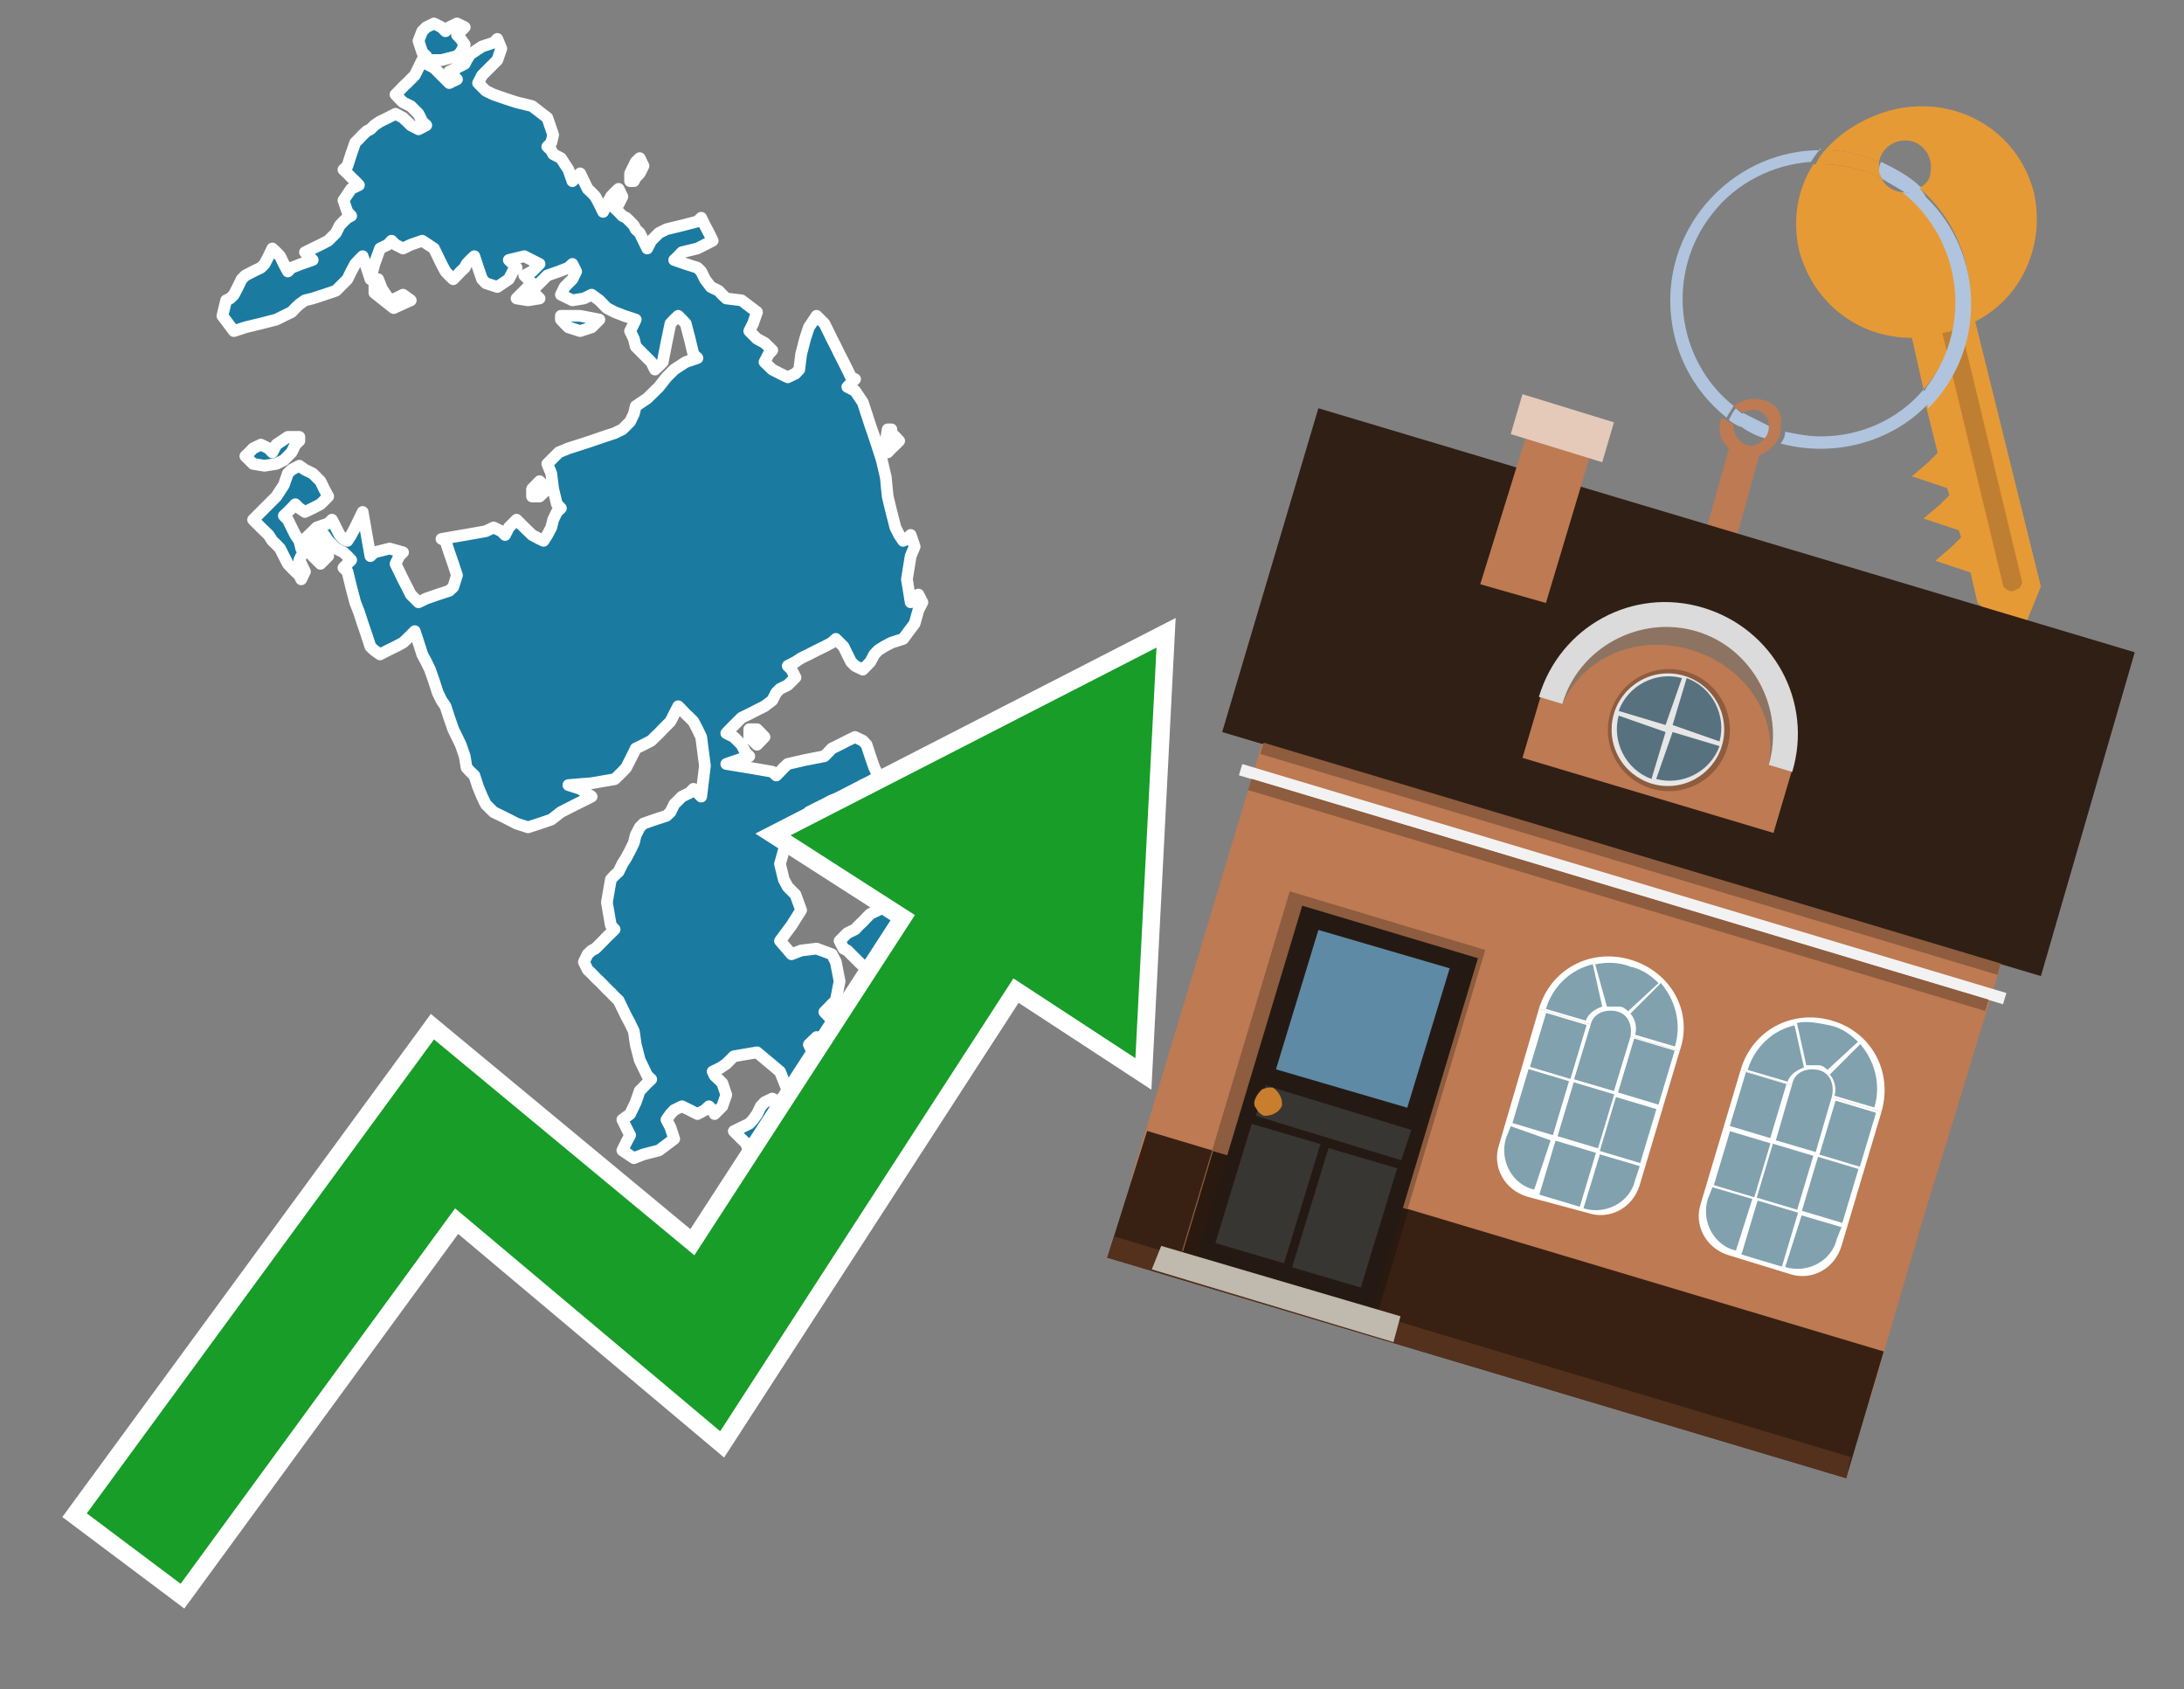 <?xml version="1.0" encoding="utf-8"?>
<!-- Generator: Adobe Illustrator 26.0.3, SVG Export Plug-In . SVG Version: 6.00 Build 0)  -->
<svg version="1.1" id="Text" xmlns="http://www.w3.org/2000/svg" xmlns:xlink="http://www.w3.org/1999/xlink" x="0px" y="0px"
	 width="93.1px" height="72px" viewBox="0 0 93.1 72" style="enable-background:new 0 0 93.1 72;" xml:space="preserve">
<rect x="0" y="0" width="93.1" height="72" fill="#808080" stroke="none"/>
<style type="text/css">
	.st0{fill:#1B7AA0;stroke:#FFFFFF;stroke-width:0.5;stroke-linejoin:round;}
	.st1{fill:none;stroke:#FFFFFF;stroke-width:1.5;stroke-miterlimit:10;}
	.st2{fill:#179D28;}
	.st3{fill:#E69A35;}
	.st4{fill:#B0C4DE;}
	.st5{fill:#BD7A53;}
	.st6{fill:#BF7F32;}
	.st7{fill-rule:evenodd;clip-rule:evenodd;fill:#2F1F15;}
	.st8{fill-rule:evenodd;clip-rule:evenodd;fill:#BD7A53;}
	.st9{fill-rule:evenodd;clip-rule:evenodd;fill:#382113;}
	.st10{fill-rule:evenodd;clip-rule:evenodd;fill:#54311D;}
	.st11{fill-rule:evenodd;clip-rule:evenodd;fill:#F2F2F2;}
	.st12{fill-rule:evenodd;clip-rule:evenodd;fill:#8E5C3E;}
	.st13{fill-rule:evenodd;clip-rule:evenodd;fill:#E5CABA;}
	.st14{fill-rule:evenodd;clip-rule:evenodd;fill:#2A190E;}
	.st15{fill:#241A13;}
	.st16{fill:#5F8AA5;}
	.st17{fill:#383633;}
	.st18{fill:#C87E2C;}
	.st19{fill-rule:evenodd;clip-rule:evenodd;fill:#C0B9AD;}
	.st20{fill-rule:evenodd;clip-rule:evenodd;fill:#FFFFFF;}
	.st21{fill-rule:evenodd;clip-rule:evenodd;fill:#81A1AE;}
	.st22{fill-rule:evenodd;clip-rule:evenodd;fill:#E6E6E6;}
	.st23{fill:#58717F;}
	.st24{opacity:0.6;fill-rule:evenodd;clip-rule:evenodd;fill:#6D6E6D;}
	.st25{fill:#DADBDA;}
</style>
<path class="st0" d="M22.68,12.07L22.51,11.9L22.35,11.74L22.68,11.57L23.0,11.25L22.35,10.92L21.69,11.08L21.86,11.25L22.02,11.41L21.86,11.57L21.69,11.9L21.2,12.23L20.71,12.07L20.55,11.9L20.38,11.41L20.22,10.92L20.05,11.08L19.89,11.25L19.81,11.41L19.64,11.57L19.48,11.74L19.32,11.9L19.15,11.74L18.99,11.57L18.82,11.25L18.66,10.92L18.5,10.59L18.0,10.26L17.51,10.43L17.18,10.59L16.86,10.43L16.69,10.26L16.53,10.43L16.2,10.59L15.96,11.25L15.79,11.9L15.63,11.41L15.46,10.92L15.3,11.08L15.14,11.25L14.97,11.57L14.81,11.9L14.64,12.07L14.48,12.23L14.32,12.39L13.82,12.56L13.33,12.72L13.0,12.8L12.76,12.97L12.59,13.13L12.43,13.3L12.1,13.46L11.78,13.62L11.12,13.79L10.46,13.95L9.97,14.11L9.48,13.46L9.64,12.8L9.81,12.72L9.97,12.56L10.14,12.23L10.3,11.9L10.46,11.74L10.79,11.57L11.12,11.41L11.28,11.25L11.45,10.92L11.61,10.59L11.78,10.75L11.94,10.92L12.1,11.25L12.27,11.57L12.43,11.41L12.84,11.25L13.33,11.08L13.17,10.92L13.0,10.75L13.33,10.59L13.66,10.43L13.99,10.26L14.32,9.93L14.48,9.61L14.64,9.44L14.81,9.28L14.97,9.2L14.81,9.03L14.64,8.54L14.97,8.05L15.3,7.89L15.14,7.72L14.97,7.56L14.81,7.39L14.64,7.23L14.81,7.07L14.97,6.57L15.14,6.08L15.3,5.92L15.46,5.75L15.63,5.59L15.79,5.51L15.96,5.34L16.2,5.18L16.53,5.02L16.86,4.85L17.18,5.02L17.35,5.18L17.51,5.34L17.84,5.51L18.17,5.34L18.0,5.18L17.84,4.85L17.51,4.52L17.18,4.36L17.02,4.2L16.86,4.03L17.02,3.87L17.18,3.7L17.35,3.54L17.51,3.38L17.68,3.21L17.84,2.89L18.0,2.56L18.17,2.72L18.5,2.89L18.82,3.21L19.15,3.54L19.48,3.38L19.32,3.21L19.15,3.05L19.48,2.89L19.81,2.72L19.89,2.56L20.05,2.31L20.55,1.98L21.04,1.82L21.2,1.66L21.37,2.07L21.2,2.56L21.04,2.72L20.87,2.89L20.71,3.05L20.55,3.21L20.38,3.54L20.71,3.87L21.04,4.03L21.53,4.2L22.02,4.36L22.68,4.52L23.33,5.02L23.5,5.51L23.58,5.75L23.5,6.08L23.33,6.25L23.5,6.41L23.58,6.57L23.91,6.74L24.23,7.23L24.4,7.72L24.56,7.56L24.73,7.39L24.89,7.72L25.05,8.05L25.22,8.21L25.38,8.38L25.55,8.7L25.71,9.03L25.87,8.7L26.04,8.38L26.2,8.21L26.37,8.05L26.53,8.38L26.37,8.7L26.2,8.87L26.37,9.03L26.53,9.2L26.69,9.28L26.86,9.44L27.02,9.61L27.1,9.77L27.27,9.93L27.43,10.26L27.59,10.59L27.76,10.26L28.09,9.93L28.41,9.77L29.07,9.61L29.73,9.44L29.89,9.28L30.05,9.61L30.22,9.93L30.38,10.26L29.73,10.59L29.07,10.75L28.91,10.92L28.74,11.08L29.23,11.25L29.73,11.41L29.89,11.57L30.05,11.9L30.3,12.23L30.63,12.39L30.79,12.56L30.96,12.72L31.61,12.8L32.27,13.3L32.1,13.79L31.94,14.11L32.27,14.44L32.59,14.61L32.76,14.77L32.92,14.93L32.76,15.1L32.59,15.43L32.92,15.75L33.25,15.92L33.58,16.08L33.91,15.92L34.07,15.75L34.15,15.1L34.32,14.44L34.48,13.95L34.81,13.46L35.14,13.79L35.3,14.11L35.46,14.44L35.63,14.77L35.79,15.1L35.96,15.43L36.12,15.75L36.28,16.08L36.45,16.16L36.28,16.33L36.12,16.49L36.45,16.66L36.78,17.15L36.94,17.64L37.1,18.13L37.27,18.62L37.43,19.11L37.59,19.61L37.76,20.34L37.84,21.16L38.0,21.82L38.17,22.48L38.33,22.8L38.5,23.05L38.66,22.97L38.82,22.8L38.99,23.3L38.82,23.7L38.66,24.69L38.82,25.67L38.99,25.51L39.15,25.34L39.32,25.67L39.15,26.0L38.99,26.57L38.5,27.23L38.0,27.39L37.68,27.56L37.43,27.72L37.27,27.89L37.1,28.21L36.78,28.54L36.45,28.38L36.28,28.21L36.12,27.89L35.96,27.56L35.79,27.39L35.63,27.23L35.46,27.39L35.14,27.56L34.81,27.72L34.48,27.89L34.15,28.05L33.91,28.21L33.58,28.38L33.74,28.54L33.91,28.87L33.58,29.2L33.25,29.36L33.09,29.52L32.92,29.85L32.59,30.1L32.27,30.26L31.94,30.43L31.61,30.59L31.45,30.75L31.28,30.92L31.12,31.08L30.96,31.25L31.28,31.41L31.61,31.74L31.78,32.07L31.94,32.23L31.45,32.39L30.96,32.56L31.94,32.72L32.92,32.89L33.09,33.05L33.25,32.89L33.41,32.72L33.58,32.56L34.32,32.39L35.14,32.23L35.3,32.07L35.46,31.9L35.79,31.74L36.12,31.57L36.45,31.41L36.78,31.57L36.94,31.74L37.1,32.23L37.27,32.72L37.43,33.05L37.1,33.38L36.78,33.46L36.61,33.62L36.45,33.79L35.96,33.95L35.46,34.11L35.14,34.28L34.81,34.44L34.48,34.61L34.15,35.1L34.07,35.59L33.91,35.75L33.74,35.92L33.58,36.08L33.41,36.25L33.25,36.82L33.41,37.48L33.58,37.8L33.91,38.13L34.15,38.79L33.74,39.44L33.25,40.1L33.74,40.67L34.15,40.51L34.81,40.43L35.46,40.67L35.63,41.0L35.79,41.82L35.63,42.64L35.46,42.8L35.3,42.97L35.14,43.13L35.3,43.3L35.46,43.46L35.63,43.62L35.79,43.79L35.96,43.95L36.12,44.11L35.96,44.2L35.79,44.36L35.46,44.52L35.14,44.36L34.81,44.2L34.48,44.52L34.64,44.85L34.81,45.34L35.46,45.84L36.12,45.67L36.45,45.51L36.78,45.18L36.94,44.85L37.1,44.69L37.27,44.52L37.43,44.36L37.59,44.2L37.76,44.11L37.59,43.95L37.43,43.62L37.27,43.3L37.1,43.13L37.43,42.97L37.76,42.8L37.84,42.64L38.0,42.48L37.84,42.31L37.76,41.98L37.43,41.66L37.1,41.49L36.94,41.33L36.78,41.16L36.61,41.0L36.45,40.84L36.28,40.67L36.12,40.51L35.96,40.43L35.79,40.1L36.12,39.77L36.45,39.61L36.61,39.44L36.78,39.28L36.94,39.11L37.1,38.95L37.43,38.79L37.76,38.62L37.84,38.46L38.0,38.13L37.84,37.8L37.76,37.64L38.09,37.48L38.33,37.8L38.5,38.13L38.66,37.97L38.99,37.8L39.32,37.64L39.64,37.48L39.97,37.31L40.63,37.15L41.28,37.31L41.12,37.48L40.96,37.64L41.12,37.8L41.28,37.97L41.45,38.13L41.53,38.3L41.45,38.46L41.28,38.62L41.94,38.79L42.51,39.61L42.02,40.43L41.53,40.51L41.45,40.67L41.28,40.84L41.45,41.0L41.53,41.66L41.86,42.31L42.18,42.64L42.35,42.97L42.51,43.13L42.18,43.3L41.86,43.46L41.69,43.62L41.53,44.28L41.45,44.85L41.28,45.18L41.12,45.51L40.96,45.67L40.79,45.84L40.63,46.0L40.14,46.16L39.64,46.0L39.48,45.84L39.32,45.51L39.48,45.18L39.64,45.02L39.32,44.85L38.99,45.67L38.82,46.49L38.66,46.82L38.82,47.15L38.99,47.8L38.82,48.38L38.66,48.7L38.33,49.03L38.0,49.2L37.68,49.36L37.43,49.52L37.1,49.69L36.78,50.02L36.61,50.34L36.45,50.67L36.28,51.0L36.12,50.67L35.96,50.34L35.79,50.18L35.63,50.02L35.46,49.85L33.82,49.69L32.27,49.52L32.1,49.36L31.94,49.03L31.78,48.7L31.61,48.54L31.45,48.38L31.28,48.21L31.61,48.05L31.94,47.89L32.1,47.72L32.27,47.48L32.43,47.15L32.59,46.98L32.92,46.82L33.25,46.98L33.58,47.15L33.91,46.82L33.58,46.49L33.25,45.67L32.27,44.85L31.28,45.02L31.12,45.18L30.96,45.34L30.71,45.51L30.38,45.67L30.46,45.84L30.63,46.0L30.79,46.16L30.96,46.66L30.79,47.15L30.63,47.31L30.46,47.48L30.38,47.31L30.22,47.15L30.05,47.31L29.73,47.48L29.4,47.31L29.07,47.15L28.74,47.31L28.58,47.48L28.41,47.72L28.58,48.05L28.74,48.54L28.09,49.03L27.43,49.2L27.02,49.36L26.53,49.03L26.69,48.7L26.86,48.38L26.69,48.05L26.53,47.72L26.86,47.48L27.1,46.98L27.27,46.49L27.43,46.33L27.59,46.16L27.76,46.0L27.59,45.84L27.43,45.51L27.27,45.18L27.1,44.52L27.02,43.95L26.86,43.62L26.69,43.3L26.53,42.97L26.37,42.64L26.2,42.48L26.04,42.31L25.87,42.15L25.71,41.98L25.55,41.82L25.38,41.66L25.22,41.49L25.05,41.33L24.89,41.0L25.05,40.67L25.22,40.51L25.38,40.43L25.55,40.26L25.71,40.1L25.87,39.93L26.04,39.77L26.2,39.61L26.04,39.44L25.87,38.46L26.04,37.48L26.2,37.31L26.37,37.15L26.53,36.82L26.69,36.57L26.86,36.25L27.02,35.92L27.1,35.59L27.27,35.26L27.43,35.1L27.92,34.93L28.41,34.77L28.58,34.61L28.74,34.28L29.07,33.95L29.4,33.79L29.56,33.62L29.73,33.79L29.89,33.95L30.05,32.64L29.89,31.41L29.73,31.08L29.56,30.75L29.4,30.59L29.23,30.43L29.07,30.26L28.91,30.1L28.74,30.43L28.58,30.75L28.41,30.92L28.25,31.08L28.09,31.25L27.92,31.41L27.76,31.57L27.43,31.74L27.1,31.9L27.02,32.07L26.86,32.39L26.69,32.72L26.53,32.89L26.37,33.05L26.2,33.21L25.22,33.38L24.23,33.46L24.73,33.62L25.22,33.95L24.56,34.28L23.91,34.61L23.5,34.93L23.0,35.1L22.51,35.26L22.02,35.1L21.69,34.93L21.37,34.77L21.04,34.61L20.71,34.28L20.55,33.95L20.38,33.54L20.22,33.05L20.05,32.89L19.89,32.72L19.81,32.23L19.64,31.74L19.48,31.41L19.32,31.08L19.15,30.59L18.99,30.1L18.82,29.85L18.66,29.52L18.5,29.03L18.33,28.54L18.17,28.21L18.0,27.89L17.84,27.39L17.68,26.9L17.51,27.07L17.35,27.23L17.18,27.39L16.86,27.56L16.53,27.72L16.2,27.89L15.96,27.72L15.79,27.56L15.63,27.07L15.46,26.57L15.3,26.08L15.14,25.67L14.97,25.02L14.81,24.36L14.64,24.2L14.81,24.03L14.97,23.87L14.81,23.7L14.64,23.54L14.32,23.38L13.99,23.05L13.82,22.8L13.66,22.97L13.5,23.05L13.33,23.21L13.17,23.38L13.0,22.97L13.5,22.48L13.99,22.31L14.15,22.15L14.32,22.48L14.48,22.8L14.64,22.97L14.81,23.05L14.97,22.8L15.14,22.48L15.3,22.15L15.46,21.82L15.63,22.8L15.79,23.7L15.96,23.54L16.61,23.38L17.18,23.54L17.02,23.7L16.86,24.03L17.02,24.36L17.18,24.69L17.35,25.02L17.51,25.34L17.84,25.67L18.17,25.51L18.66,25.34L19.15,25.18L19.32,25.02L19.48,24.52L19.32,24.03L19.15,23.54L18.99,23.05L18.82,22.97L19.81,22.8L20.71,22.64L21.04,22.48L21.37,22.64L21.53,22.8L21.69,22.48L22.02,22.15L22.35,22.48L22.68,22.8L23.0,22.97L23.17,23.05L23.33,22.8L23.5,22.48L23.58,22.15L23.74,21.82L23.91,21.66L23.74,21.49L23.58,20.84L23.5,20.18L23.33,19.77L23.82,19.28L24.23,19.11L24.73,18.95L25.22,18.79L25.71,18.62L26.2,18.46L26.53,18.3L26.86,17.97L27.02,17.64L27.1,17.31L27.59,16.98L28.09,16.49L28.41,16.08L28.74,15.75L29.23,15.43L29.73,15.26L29.56,15.1L29.4,14.44L29.23,13.79L29.07,13.62L28.91,13.46L28.74,13.62L28.58,13.79L28.41,14.61L28.25,15.43L28.09,15.59L27.92,15.75L27.76,15.43L27.43,15.1L27.1,14.77L27.02,14.44L26.86,14.11L27.02,13.79L27.1,13.62L26.61,13.46L26.2,13.3L25.87,13.13L25.55,12.8L25.22,12.56L24.89,12.72L24.4,12.8L23.91,12.56L24.07,12.23L24.23,12.07L24.4,11.9L24.56,11.57L24.4,11.25L24.23,11.41L23.82,11.57L23.33,11.74L23.17,11.9L23.0,12.07L22.84,12.23L22.68,12.23ZM26.86,7.39L27.02,7.07L27.1,6.9L27.27,6.74L27.43,7.07L27.27,7.39L27.1,7.56L27.02,7.72L26.86,7.72ZM24.73,13.46L25.55,13.62L25.38,13.79L25.22,13.95L24.73,14.11L24.23,13.95L24.07,13.79L23.91,13.62L23.91,13.46ZM22.68,20.84L23.0,20.51L23.33,20.84L23.0,21.16L22.68,21.16ZM32.27,31.08L32.59,31.41L32.27,31.74L31.94,31.41L31.94,31.08ZM38.0,18.46L38.17,18.62L38.33,18.79L38.17,18.95L38.0,19.11L37.84,19.28L37.76,18.79L37.84,18.3L38.0,18.3ZM13.66,23.38L13.99,23.7L13.66,24.03L13.33,23.7L13.33,23.38ZM13.0,23.54L12.84,23.7L12.76,23.87L12.84,24.03L13.0,24.36L12.84,24.69L12.76,24.52L12.59,24.36L12.43,24.2L12.27,24.03L12.1,23.7L11.94,23.38L11.78,23.21L11.61,23.05L11.45,22.8L11.12,22.48L10.79,22.15L11.12,21.82L11.45,21.49L11.78,21.16L12.1,20.67L12.27,20.18L12.43,20.02L12.76,19.85L13.0,20.02L13.33,20.18L13.66,20.51L13.82,20.84L13.99,21.16L13.66,21.49L13.33,21.66L13.0,21.82L12.76,21.66L12.59,21.49L12.43,21.66L12.27,21.82L12.1,21.98L12.27,22.15L12.43,22.48L12.59,22.8L12.76,23.05L12.84,23.38L13.0,23.38ZM12.76,18.79L12.59,18.95L12.43,19.28L12.1,19.61L11.78,19.77L11.28,19.85L10.79,19.77L10.63,19.61L10.46,19.44L10.63,19.28L10.79,19.11L11.12,18.95L11.45,19.11L11.61,19.28L11.78,18.95L12.27,18.62L12.76,18.62ZM16.12,11.9L16.28,12.31L16.61,12.8L16.86,12.72L17.18,12.56L17.51,12.8L16.78,13.13L15.96,12.48L15.96,11.9ZM22.68,12.39L22.84,12.56L23.0,12.72L22.51,12.8L22.02,12.72L22.18,12.56L22.35,12.39L22.51,12.23L22.68,12.23ZM18.17,2.39L18.0,2.23L17.84,1.74L18.0,1.33L18.17,1.16L18.5,1.0L18.82,1.16L18.99,1.33L19.15,1.16L19.48,1.0L19.81,1.16L19.64,1.33L19.48,1.49L19.64,1.66L19.81,1.9L19.64,2.23L19.48,2.39L18.82,2.56L18.17,2.56Z"/>
<polygon class="st1" points="49.3,27.6 33.7,35.6 39,39 29.6,53.5 18.5,44.3 3.7,64.5 7.7,67.5 19.4,51.5 30.7,61 43.2,41.7 
	48.4,45.1 "/>
<polygon class="st2" points="49.3,27.6 33.7,35.6 39,39 29.6,53.5 18.5,44.3 3.7,64.5 7.7,67.5 19.4,51.5 30.7,61 43.2,41.7 
	48.4,45.1 "/>
<path class="st3" d="M80.2,7.6c0-0.1-0.1-0.2-0.1-0.3c0-0.1,0-0.3,0-0.4c-0.7-0.3-1.5-0.5-2.3-0.5c-0.2,0.2-0.3,0.4-0.4,0.6
	c0.1,0,0.2,0,0.3,0C78.5,7,79.4,7.2,80.2,7.6z"/>
<path class="st4" d="M77.6,6.4c-3.5,0-6.4,2.9-6.4,6.4c0,2,0.9,3.8,2.4,5c0.1-0.2,0.2-0.3,0.3-0.5c-2.5-2-2.9-5.7-0.9-8.2
	c1-1.3,2.6-2.1,4.2-2.2c0.1-0.2,0.3-0.4,0.4-0.6V6.4z"/>
<path class="st3" d="M84.2,13.7c2-1,3-3.3,2.5-5.5C86,5.5,83.3,4,80.6,4.7c-1.1,0.3-2.1,0.9-2.8,1.7c0.8,0,1.6,0.2,2.3,0.5
	c0.1-0.6,0.7-1,1.3-0.9c0.6,0.1,1,0.7,0.9,1.3c0,0.3-0.2,0.6-0.5,0.7c2.7,2.3,2.9,6.4,0.6,9c-0.1,0.1-0.2,0.2-0.3,0.3l0.5,2
	l-0.4,0.4l-0.7,0.6l0.9,0.3l0.6,0.2l0.1,0.3l-0.4,0.4L82,22.1l0.9,0.3l0.6,0.2l0.1,0.3l-0.4,0.4l-0.7,0.6l0.9,0.3l0.6,0.2l0.3,1.3
	l1.8,1.5L87,25L84.2,13.7z"/>
<path class="st3" d="M81.2,8.2c-0.4,0-0.8-0.2-1-0.6C79.4,7.2,78.5,7,77.6,7c-0.1,0-0.2,0-0.3,0c-0.7,1.1-0.9,2.4-0.6,3.7
	c0.6,2.2,2.5,3.7,4.8,3.7l0.5,2.2c2.1-2.4,1.9-6.1-0.6-8.2C81.3,8.3,81.2,8.3,81.2,8.2z"/>
<path class="st4" d="M74.1,18.1c0.4,0.3,0.8,0.5,1.2,0.6c0.1-0.1,0.2-0.3,0.2-0.5l0,0c-0.4-0.2-0.8-0.4-1.2-0.6
	C74.2,17.8,74.1,17.9,74.1,18.1z"/>
<path class="st4" d="M74.4,17.7c-0.2-0.1-0.3-0.2-0.4-0.3c-0.1,0.1-0.2,0.3-0.3,0.5c0.1,0.1,0.3,0.2,0.5,0.3
	C74.1,17.9,74.2,17.8,74.4,17.7z"/>
<path class="st5" d="M74.8,17c-0.3,0-0.6,0.1-0.9,0.3c0.1,0.1,0.3,0.2,0.4,0.3c0.3-0.2,0.8-0.2,1,0.2c0.1,0.1,0.1,0.3,0.1,0.4l0,0
	c0,0.4-0.3,0.7-0.7,0.8c-0.4,0-0.7-0.3-0.8-0.7c0,0,0,0,0-0.1v-0.1c-0.2-0.1-0.3-0.2-0.5-0.3c-0.2,0.4-0.1,1,0.3,1.3l-1,3.6L74,23
	l1-3.6c0.3-0.1,0.5-0.3,0.7-0.5c0.1-0.2,0.2-0.3,0.2-0.5c0-0.1,0-0.1,0-0.2C76.1,17.5,75.5,17,74.8,17z"/>
<path class="st6" d="M86,25.1l-0.2,0.1c-0.2,0-0.3-0.1-0.4-0.2l0,0l-2.6-10.8l0.8-0.2l2.6,10.8C86.2,24.9,86.1,25.1,86,25.1L86,25.1
	z"/>
<path class="st4" d="M80.1,7.3c0,0.1,0.1,0.2,0.1,0.3c0.3,0.2,0.7,0.4,1,0.6c0.1,0,0.2,0,0.3,0c0.1,0,0.3-0.1,0.4-0.2
	c-0.5-0.5-1.1-0.8-1.7-1.1C80.1,7,80.1,7.2,80.1,7.3z"/>
<path class="st4" d="M77.6,18.6c-0.5,0-1-0.1-1.5-0.2c0,0.2-0.1,0.4-0.2,0.5c2.2,0.6,4.7,0,6.3-1.7L82,16.6
	C80.9,17.9,79.3,18.6,77.6,18.6z"/>
<path class="st4" d="M81.8,8c-0.1,0.1-0.2,0.1-0.4,0.2c-0.1,0-0.2,0-0.3,0c2.5,2,3,5.6,1.1,8.2c-0.1,0.1-0.1,0.2-0.2,0.3l0.2,0.7
	c2.5-2.5,2.4-6.6-0.1-9C82,8.2,81.9,8.1,81.8,8L81.8,8z"/>
<g>
	<polygon class="st7" points="87,41.6 52.1,31.2 56.2,17.4 91,27.8 87,41.6 	"/>
	<polygon class="st8" points="81.9,52.2 85.3,41.1 53.8,31.7 48.2,50.3 79.7,59.7 	"/>
	<polygon class="st9" points="78.7,63 80.3,57.6 48.9,48.2 47.2,53.6 78.7,63 	"/>
	<polygon class="st10" points="78.7,63 78.9,62.1 47.5,52.7 47.2,53.6 78.7,63 	"/>
	
		<rect x="52.1" y="37.4" transform="matrix(-0.958 -0.287 0.287 -0.958 124.563 93.583)" class="st11" width="34" height="0.5"/>
	
		<rect x="52.6" y="37.9" transform="matrix(-0.958 -0.287 0.287 -0.958 124.14 94.489)" class="st12" width="32.8" height="0.5"/>
	
		<rect x="53" y="36.4" transform="matrix(-0.958 -0.287 0.287 -0.958 125.475 91.628)" class="st12" width="32.8" height="0.5"/>
	<polygon class="st8" points="68,18.7 65.3,17.8 63.1,24.9 65.9,25.7 68,18.7 	"/>
	<polygon class="st13" points="68.8,18 64.9,16.8 64.4,18.5 68.3,19.7 68.8,18 	"/>
	<g>
		<rect x="52.5" y="38.9" transform="matrix(0.958 0.287 -0.287 0.958 15.849 -14.344)" class="st12" width="8.7" height="16"/>
		
			<rect x="50.9" y="50.2" transform="matrix(0.958 0.287 -0.287 0.958 17.358 -13.64)" class="st14" width="8.7" height="4.5"/>
		<g transform="matrix( 0.861, 0, 0, 0.861, 2148,666.7) ">
			<g>
				<g id="Symbol_9_0_Layer2_0_MEMBER_8_MEMBER_12_MEMBER_0_FILL_00000014599094976698332750000017450647480159288714_">
					<path class="st15" d="M-2430.3-729.5l8.7,2.6l-5.2,17.3l-8.7-2.6L-2430.3-729.5z"/>
				</g>
			</g>
		</g>
		<g transform="matrix( 0.861, 0, 0, 0.861, 2148,666.7) ">
			<g>
				<g id="Symbol_9_0_Layer2_0_MEMBER_8_MEMBER_12_MEMBER_1_MEMBER_1_FILL_00000044877452633822415250000012838657942505378697_">
					<path class="st16" d="M-2423-726.4l-2.1,6.9l-6.5-1.9l2.1-6.9L-2423-726.4z"/>
				</g>
			</g>
		</g>
		<g transform="matrix( 0.861, 0, 0, 0.861, 2148,666.7) ">
			<g>
				<g id="Symbol_9_0_Layer2_0_MEMBER_8_MEMBER_12_MEMBER_2_MEMBER_0_FILL_00000128454501898370036030000003861990524587710870_">
					<path class="st17" d="M-2430.8-711.6l1.8-5.9l3.4,1l-1.8,5.9L-2430.8-711.6z"/>
				</g>
			</g>
		</g>
		<g transform="matrix( 0.861, 0, 0, 0.861, 2148,666.7) ">
			<g>
				<g id="Symbol_9_0_Layer2_0_MEMBER_8_MEMBER_12_MEMBER_2_MEMBER_1_FILL_00000068665017512549111380000015570233324217231799_">
					<path class="st17" d="M-2434.6-712.8l1.8-5.9l3.4,1l-1.8,5.9L-2434.6-712.8z"/>
				</g>
			</g>
		</g>
		<g transform="matrix( 0.861, 0, 0, 0.861, 2148,666.7) ">
			<g>
				<g id="Symbol_9_0_Layer2_0_MEMBER_8_MEMBER_12_MEMBER_2_MEMBER_1_FILL_00000005225540449741130250000008347087072572673964_">
					<path class="st17" d="M-2432.6-719.1l0.5-1.5l7.2,2.2l-0.5,1.5L-2432.6-719.1z"/>
				</g>
			</g>
		</g>
		<g transform="matrix( 0.861, 0, 0, 0.861, 2148,666.7) ">
			<g>
				<g id="Symbol_9_0_Layer2_0_MEMBER_8_MEMBER_13_FILL_00000131350348810376896810000002969418600929340805_">
					<path class="st18" d="M-2432.6-720c0.1-0.2,0.2-0.3,0.3-0.4c0.2-0.1,0.4-0.1,0.5-0.1s0.3,0.2,0.4,0.4c0.1,0.2,0.1,0.3,0.1,0.5
						c-0.1,0.2-0.2,0.3-0.4,0.4c-0.2,0.1-0.4,0.1-0.5,0.1c-0.2-0.1-0.3-0.2-0.4-0.4C-2432.7-719.6-2432.7-719.8-2432.6-720z"/>
				</g>
			</g>
		</g>
		<polygon class="st19" points="59.4,57.2 59.7,56.1 49.5,53.1 49.1,54.1 59.4,57.2 		"/>
	</g>
	<g>
		<g>
			<path class="st20" d="M65.6,43l6,1.8l-1.7,5.7c-0.3,1-1.3,1.5-2.2,1.2L65.1,51c-1-0.3-1.5-1.3-1.2-2.2L65.6,43L65.6,43z"/>
		</g>
		<rect x="69" y="44.8" transform="matrix(0.287 -0.958 0.958 0.287 6.252 99.807)" class="st21" width="2.4" height="1.8"/>
		<rect x="65.2" y="43.7" transform="matrix(0.287 -0.958 0.958 0.287 4.643 95.388)" class="st21" width="2.4" height="1.8"/>
		<rect x="68.2" y="47.2" transform="matrix(0.287 -0.958 0.958 0.287 3.405 100.843)" class="st21" width="2.4" height="1.8"/>
		<rect x="66.4" y="46.7" transform="matrix(0.287 -0.958 0.958 0.287 2.601 98.633)" class="st21" width="2.4" height="1.8"/>
		<rect x="64.5" y="46.1" transform="matrix(0.287 -0.958 0.958 0.287 1.797 96.424)" class="st21" width="2.4" height="1.8"/>
		<path class="st21" d="M69.9,49.7l-1.7-0.5l-0.7,2.3l0,0c1,0.3,2-0.3,2.2-1.2L69.9,49.7z"/>
		<rect x="65.6" y="49.1" transform="matrix(0.287 -0.958 0.958 0.287 -0.245 99.669)" class="st21" width="2.4" height="1.8"/>
		<path class="st21" d="M66.1,48.6L64.4,48l-0.2,0.5c-0.3,1,0.3,2,1.2,2.2v0L66.1,48.6z"/>
		<path class="st20" d="M69.5,40.9c-1.7-0.5-3.4,0.4-3.9,2.1l6,1.8C72.2,43.1,71.2,41.4,69.5,40.9z"/>
		<path class="st21" d="M69.5,44.2C69.5,44.2,69.5,44.2,69.5,44.2c0.1-0.5-0.1-1-0.6-1.1c-0.5-0.1-1,0.1-1.1,0.6c0,0,0,0,0,0
			L67.1,46l1.7,0.5L69.5,44.2L69.5,44.2z"/>
		<path class="st21" d="M68.5,42.9c0.2,0,0.3,0,0.5,0c0.2,0,0.3,0.1,0.4,0.2l1.3-1.2c-0.3-0.3-0.7-0.6-1.2-0.7
			C69,41,68.5,41,68,41.1L68.5,42.9z"/>
		<path class="st21" d="M69.5,43.2c0.2,0.2,0.3,0.6,0.2,0.9l1.7,0.5c0.3-1,0-2-0.6-2.7L69.5,43.2z"/>
		<path class="st21" d="M67.6,43.5c0.1-0.3,0.4-0.5,0.7-0.6l-0.4-1.8c-0.9,0.2-1.7,0.9-2,1.9L67.6,43.5z"/>
	</g>
	<g>
		<g>
			<path class="st20" d="M74.2,45.6l6,1.8l-1.7,5.7c-0.3,1-1.3,1.5-2.2,1.2l-2.6-0.8c-1-0.3-1.5-1.3-1.2-2.2L74.2,45.6L74.2,45.6z"
				/>
		</g>
		<rect x="77.5" y="47.4" transform="matrix(0.287 -0.958 0.958 0.287 9.907 109.85)" class="st21" width="2.4" height="1.8"/>
		<rect x="73.8" y="46.2" transform="matrix(0.287 -0.958 0.958 0.287 8.299 105.431)" class="st21" width="2.4" height="1.8"/>
		<rect x="76.8" y="49.8" transform="matrix(0.287 -0.958 0.958 0.287 7.061 110.886)" class="st21" width="2.4" height="1.8"/>
		<rect x="74.9" y="49.2" transform="matrix(0.287 -0.958 0.958 0.287 6.257 108.677)" class="st21" width="2.4" height="1.8"/>
		<rect x="73" y="48.7" transform="matrix(0.287 -0.958 0.958 0.287 5.453 106.467)" class="st21" width="2.4" height="1.8"/>
		<path class="st21" d="M78.5,52.3l-1.7-0.5L76.1,54l0,0c1,0.3,2-0.3,2.2-1.2L78.5,52.3z"/>
		<rect x="74.2" y="51.7" transform="matrix(0.287 -0.958 0.958 0.287 3.411 109.713)" class="st21" width="2.4" height="1.8"/>
		<path class="st21" d="M74.7,51.1L73,50.6l-0.2,0.5c-0.3,1,0.3,2,1.2,2.2l0,0L74.7,51.1z"/>
		<path class="st20" d="M78.1,43.5c-1.7-0.5-3.4,0.4-3.9,2.1l6,1.8C80.7,45.7,79.8,44,78.1,43.5z"/>
		<path class="st21" d="M78.1,46.7C78.1,46.7,78.1,46.7,78.1,46.7c0.1-0.5-0.1-1-0.6-1.1c-0.5-0.1-1,0.1-1.1,0.6c0,0,0,0,0,0
			l-0.7,2.4l1.7,0.5L78.1,46.7L78.1,46.7z"/>
		<path class="st21" d="M77,45.4c0.2,0,0.3,0,0.5,0c0.2,0,0.3,0.1,0.4,0.2l1.3-1.2c-0.3-0.3-0.7-0.6-1.2-0.7c-0.5-0.1-1-0.2-1.4-0.1
			L77,45.4z"/>
		<path class="st21" d="M78,45.8c0.2,0.2,0.3,0.6,0.2,0.9l1.7,0.5c0.3-1,0-2-0.6-2.7L78,45.8z"/>
		<path class="st21" d="M76.2,46.1c0.1-0.3,0.4-0.5,0.7-0.6l-0.4-1.8c-0.9,0.2-1.7,0.9-2,1.9L76.2,46.1z"/>
	</g>
	<g>
		<path class="st8" d="M75.6,35.5l-10.7-3.2l0.8-2.7c0,0,3.3-4.3,6.8-3.3c3.6,1.1,3.9,6.5,3.9,6.5L75.6,35.5z"/>
		<g>
			<ellipse transform="matrix(0.287 -0.958 0.958 0.287 20.942 90.306)" class="st12" cx="71.1" cy="31.1" rx="2.6" ry="2.6"/>
			<circle class="st22" cx="71.1" cy="31.1" r="2.4"/>
			<g>
				<path class="st23" d="M69,30.5c-0.3,1.1,0.3,2.3,1.4,2.7l0.6-2L69,30.5z"/>
				<path class="st23" d="M71.7,28.9c-1.1-0.3-2.3,0.3-2.7,1.4l2,0.6L71.7,28.9z"/>
				<path class="st23" d="M70.6,33.2c1.1,0.3,2.3-0.3,2.7-1.4l-2-0.6L70.6,33.2z"/>
				<path class="st23" d="M73.3,31.6c0.3-1.1-0.3-2.3-1.4-2.7l-0.6,2L73.3,31.6z"/>
			</g>
		</g>
		<path class="st24" d="M72.1,27.7c2.3,0.7,3.7,2.8,3.3,4.9c0.1-0.1,0.1-0.3,0.1-0.4c0.7-2.2-0.8-4.6-3.2-5.3
			c-2.4-0.7-4.9,0.5-5.6,2.7c0,0.1-0.1,0.3-0.1,0.4C67.5,28,69.8,27,72.1,27.7z"/>
		<g>
			<path class="st25" d="M72.6,25.9c-3-0.9-6.1,0.8-7,3.8l1,0.3c0.7-2.4,3.3-3.8,5.7-3.1c2.4,0.7,3.8,3.3,3.1,5.7l1,0.3
				C77.3,29.9,75.6,26.8,72.6,25.9z"/>
		</g>
	</g>
</g>
</svg>
